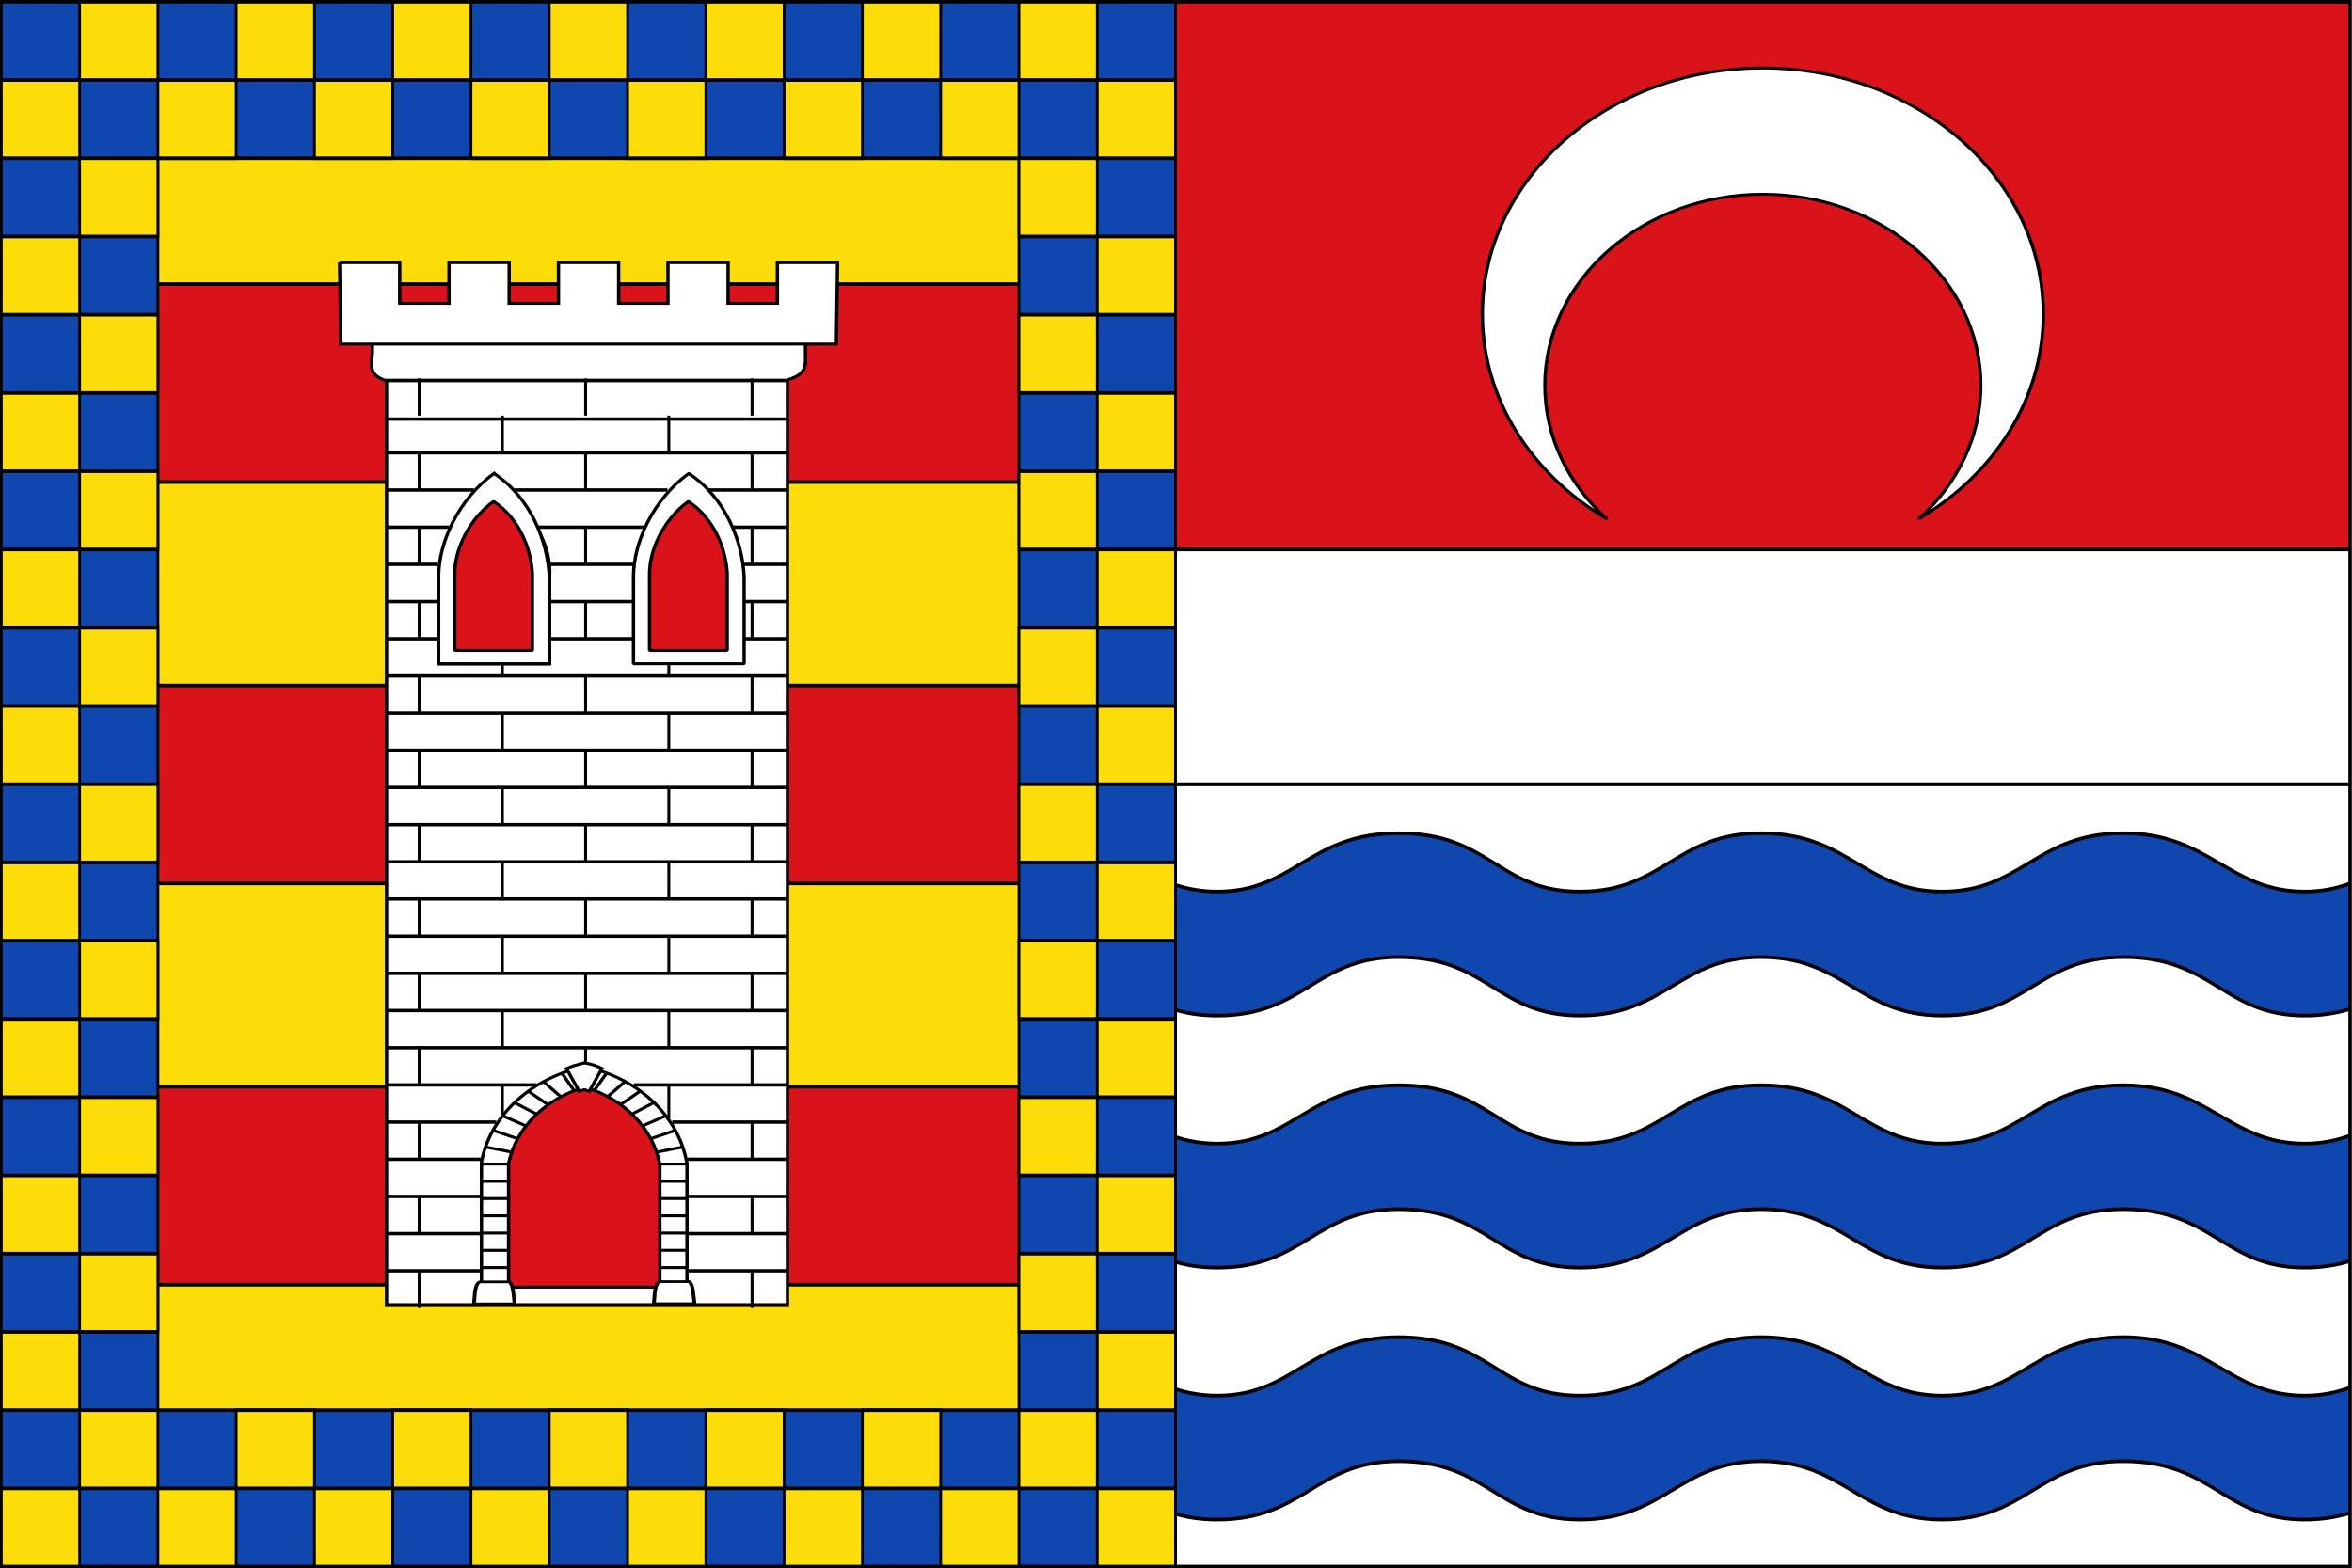 <?xml version="1.0" encoding="UTF-8" standalone="no"?>
<!-- Created with Inkscape (http://www.inkscape.org/) -->

<svg
   xmlns:dc="http://purl.org/dc/elements/1.1/"
   xmlns:cc="http://creativecommons.org/ns#"
   xmlns:rdf="http://www.w3.org/1999/02/22-rdf-syntax-ns#"
   xmlns:svg="http://www.w3.org/2000/svg"
   xmlns="http://www.w3.org/2000/svg"
   xmlns:sodipodi="http://sodipodi.sourceforge.net/DTD/sodipodi-0.dtd"
   xmlns:inkscape="http://www.inkscape.org/namespaces/inkscape"
   width="749.859"
   height="500.125"
   id="svg6065"
   version="1.1"
   inkscape:version="0.48.1 "
   sodipodi:docname="Bandera de La Torre de Esteban Hambrán.svg">
  <rect width="100%" height="100%" fill="#333333" stroke="none"/>
  <defs
     id="defs6067">
    <pattern
       patternUnits="userSpaceOnUse"
       width="63.433"
       height="32.822"
       patternTransform="translate(706.076,-110.317)"
       id="pattern9749">
      <path
         sodipodi:nodetypes="cccccccccccc"
         d="M 1,16.188 L 1,1 M 46.974,16.188 L 46.974,31.822 L 15.959,31.822 L 15.959,16.188 M 31.467,1 L 31.467,16.188 M 1,31.822 L 62.433,31.822 M 1,16.188 L 62.433,16.188"
         style="fill:none;fill-opacity:1;fill-rule:evenodd;stroke:#000000;stroke-width:2;stroke-linecap:square;stroke-linejoin:miter;stroke-miterlimit:4;stroke-dasharray:none;stroke-opacity:1;display:inline"
         id="path9746" />
    </pattern>
  </defs>
  <sodipodi:namedview
     id="base"
     pagecolor="#ffffff"
     bordercolor="#666666"
     borderopacity="1.0"
     inkscape:pageopacity="0.0"
     inkscape:pageshadow="2"
     inkscape:zoom="0.35355339"
     inkscape:cx="283.56829"
     inkscape:cy="204.01844"
     inkscape:document-units="px"
     inkscape:current-layer="g19965"
     showgrid="false"
     fit-margin-top="0"
     fit-margin-left="0"
     fit-margin-right="0"
     fit-margin-bottom="0"
     inkscape:window-width="1366"
     inkscape:window-height="706"
     inkscape:window-x="-8"
     inkscape:window-y="-8"
     inkscape:window-maximized="1"
     showguides="true"
     inkscape:guide-bbox="true" />
  <g
     inkscape:label="Capa 1"
     inkscape:groupmode="layer"
     id="layer1"
     transform="translate(0.352,-552.875)">
    <g
       id="g7893">
      <g
         id="g10533">
        <g
           id="g12126">
          <g
             id="g14359">
            <g
               id="g15135"
               transform="scale(0.833,1)">
              <g
                 id="g17364"
                 transform="scale(0.9,1)">
                <g
                   id="g17032">
                  <g
                     id="g17901"
                     transform="matrix(0,0.75,-1.333,0,1117.814,1087.805)">
                    <g
                       id="g18014"
                       transform="matrix(1,0,0,-1,29.313,992.966)" />
                  </g>
                  <g
                     id="g19762">
                    <g
                       id="g19965"
                       style="stroke-width:1.155;stroke-miterlimit:4;stroke-dasharray:none">
                      <g
                         id="g20197">
                        <g
                           id="g20081">
                          <path
                             inkscape:connector-curvature="0"
                             id="rect7104"
                             d="m 0.105,553.438 998.667,0 -4e-4,499 -998.667,0 z"
                             style="fill:#da121a;fill-opacity:1;stroke:#000000;stroke-width:1.155;stroke-miterlimit:4;stroke-dasharray:none"
                             sodipodi:nodetypes="ccccc" />
                          <path
                             inkscape:connector-curvature="0"
                             id="rect7104-2"
                             d="m 499.438,802.938 499.334,0 0,249.5 -499.334,0 z"
                             style="fill:#ffffff;fill-opacity:1;stroke:#000000;stroke-width:1.155;stroke-miterlimit:4;stroke-dasharray:none" />
                          <path
                             inkscape:connector-curvature="0"
                             id="rect7104-8"
                             d="m 0.104,553.438 499.333,0 -2e-4,499 -499.333,0 z"
                             style="fill:#fcdd09;fill-opacity:1;stroke:#000000;stroke-width:1.155;stroke-miterlimit:4;stroke-dasharray:none"
                             sodipodi:nodetypes="ccccc" />
                          <path
                             sodipodi:nodetypes="ccccccccccccccc"
                             inkscape:connector-curvature="0"
                             id="rect7104-8-4"
                             d="m 0.104,643.482 0,63.125 499.354,0 0,-63.125 z m 0,127.968 0,63.125 499.313,0 0.042,-63.125 z m 0,127.968 0,63.125 499.313,0 0,-63.125 z"
                             style="fill:#da121a;fill-opacity:1;stroke:#000000;stroke-width:1.155;stroke-miterlimit:4;stroke-dasharray:none" />
                          <path
                             sodipodi:nodetypes="cccccccccccccccc"
                             style="fill:#0f47af;fill-opacity:1;stroke:#000000;stroke-width:1.155;stroke-miterlimit:4;stroke-dasharray:none"
                             d="m 0.104,553.438 5.716e-5,49.9 0,399.2 0,49.9 499.334,0 0,-49.9 0,-399.2 0,-49.9 -66.578,0 -366.178,0 z m 66.578,49.9 366.178,0 0,399.2 -366.178,0 z"
                             id="rect18158-8-2"
                             inkscape:connector-curvature="0" />
                          <path
                             style="fill:#fcdd09;fill-opacity:1;stroke:#000000;stroke-width:1.155;stroke-miterlimit:4;stroke-dasharray:none"
                             d="m 33.393,553.438 0,24.95 33.289,0 0,-24.95 -33.289,0 z m 33.289,24.95 0,24.95 33.289,0 0,-24.95 -33.289,0 z m 33.289,0 33.289,0 0,-24.95 -33.289,0 0,24.95 z m 33.289,0 0,24.95 33.289,0 0,-24.95 -33.289,0 z m 33.289,0 33.289,0 0,-24.95 -33.289,0 0,24.95 z m 33.289,0 0,24.95 33.289,0 0,-24.95 -33.289,0 z m 33.289,0 33.289,0 0,-24.95 -33.289,0 0,24.95 z m 33.289,0 0,24.95 33.289,0 0,-24.95 -33.289,0 z m 33.289,0 33.289,0 0,-24.95 -33.289,0 0,24.95 z m 33.289,0 0,24.95 33.289,0 0,-24.95 -33.289,0 z m 33.289,0 33.289,0 0,-24.95 -33.289,0 0,24.95 z m 33.289,0 0,24.95 33.289,0 0,-24.95 -33.289,0 z m 33.289,0 33.289,0 0,-24.95 -33.289,0 0,24.95 z m 33.289,0 0,24.95 33.289,0 0,-24.95 -33.289,0 z m 0,24.95 -33.289,0 0,24.95 33.289,0 0,-24.95 z m 0,24.95 0,24.95 33.289,0 0,-24.95 -33.289,0 z m 0,24.95 -33.289,0 0,24.95 33.289,0 0,-24.95 z m 0,24.95 0,24.95 33.289,0 0,-24.95 -33.289,0 z m 0,24.95 -33.289,0 0,24.95 33.289,0 0,-24.95 z m 0,24.95 0,24.95 33.289,0 0,-24.95 -33.289,0 z m 0,24.95 -33.289,0 0,24.95 33.289,0 0,-24.95 z m 0,24.95 0,24.95 33.289,0 0,-24.95 -33.289,0 z m 0,24.95 -33.289,0 0,24.95 33.289,0 0,-24.95 z m 0,24.95 0,24.95 33.289,0 0,-24.95 -33.289,0 z m 0,24.95 -33.289,0 0,24.95 33.289,0 0,-24.95 z m 0,24.95 0,24.95 33.289,0 0,-24.95 -33.289,0 z m 0,24.95 -33.289,0 0,24.95 33.289,0 0,-24.95 z m 0,24.95 0,24.95 33.289,0 0,-24.95 -33.289,0 z m 0,24.95 -33.289,0 0,24.95 33.289,0 0,-24.95 z m 0,24.95 0,24.95 33.289,0 0,-24.95 -33.289,0 z m 0,24.95 -33.289,0 0,24.95 33.289,0 0,-24.95 z m 0,24.95 0,24.95 33.289,0 0,-24.95 -33.289,0 z m -33.289,0 -33.289,0 0,24.95 33.289,0 0,-24.95 z m -33.289,0 0,-24.95 -33.289,0 0,24.95 33.289,0 z m -33.289,0 -33.289,0 0,24.95 33.289,0 0,-24.95 z m -33.289,0 0,-24.95 -33.289,0 0,24.95 33.289,0 z m -33.289,0 -33.289,0 0,24.95 33.289,0 0,-24.95 z m -33.289,0 0,-24.95 -33.289,0 0,24.95 33.289,0 z m -33.289,0 -33.289,0 0,24.95 33.289,0 0,-24.95 z m -33.289,0 0,-24.95 -33.289,0 0,24.95 33.289,0 z m -33.289,0 -33.289,0 0,24.95 33.289,0 0,-24.95 z m -33.289,0 0,-24.95 -33.289,0 0,24.95 33.289,0 z m -33.289,0 -33.289,0 0,24.95 33.289,0 0,-24.95 z m -33.289,0 0,-24.95 -33.289,0 0,24.95 33.289,0 z m -33.289,0 -33.289,0 0,24.95 33.289,0 0,-24.95 z m 0,-24.95 0,-24.95 -33.289,0 0,24.95 33.289,0 z m 0,-24.95 33.289,0 0,-24.95 -33.289,0 0,24.95 z m 0,-24.95 0,-24.95 -33.289,0 0,24.95 33.289,0 z m 0,-24.95 33.289,0 0,-24.95 -33.289,0 0,24.95 z m 0,-24.95 0,-24.95 -33.289,0 0,24.95 33.289,0 z m 0,-24.95 33.289,0 0,-24.95 -33.289,0 0,24.95 z m 0,-24.95 0,-24.95 -33.289,0 0,24.95 33.289,0 z m 0,-24.95 33.289,0 0,-24.95 -33.289,0 0,24.95 z m 0,-24.95 0,-24.95 -33.289,0 0,24.95 33.289,0 z m 0,-24.95 33.289,0 0,-24.95 -33.289,0 0,24.95 z m 0,-24.95 0,-24.95 -33.289,0 0,24.95 33.289,0 z m 0,-24.95 33.289,0 0,-24.95 -33.289,0 0,24.95 z m 0,-24.95 0,-24.95 -33.289,0 0,24.95 33.289,0 z m 0,-24.95 33.289,0 0,-24.95 -33.289,0 0,24.95 z m 0,-24.95 0,-24.95 -33.289,0 0,24.95 33.289,0 z m 0,-24.95 33.289,0 0,-24.95 -33.289,0 0,24.95 z m 0,-24.95 0,-24.95 -33.289,0 0,24.95 33.289,0 z"
                             id="rect17730"
                             inkscape:connector-curvature="0" />
                          <g
                             id="g19462"
                             transform="matrix(1.016,0,0,0.996,3.462,-0.607)"
                             style="stroke:#000000;stroke-width:1.148;stroke-miterlimit:4;stroke-dasharray:none">
                            <g
                               style="stroke:#000000;stroke-width:1.028;stroke-miterlimit:4;stroke-dasharray:none;display:inline"
                               transform="matrix(1.354,0,0,0.921,-1048.259,303.259)"
                               id="g23917">
                              <g
                                 id="g11676"
                                 inkscape:label="Fond écu"
                                 style="fill:#ffffff;stroke:#000000;stroke-width:1.028;stroke-miterlimit:4;stroke-dasharray:none;display:inline"
                                 transform="translate(205.263,81.38)" />
                              <g
                                 style="fill:#ffffff;stroke:#000000;stroke-width:0.695;stroke-miterlimit:4;stroke-opacity:1;stroke-dasharray:none"
                                 id="g3566"
                                 transform="matrix(1.48,0,0,1.48,1459.667,137.438)" />
                              <g
                                 style="fill:#ffffff;stroke:#000000;stroke-width:0.695;stroke-miterlimit:4;stroke-opacity:1;stroke-dasharray:none"
                                 id="g3578"
                                 transform="matrix(1.48,0,0,1.48,1459.667,170.317)" />
                              <path
                                 inkscape:connector-curvature="0"
                                 style="fill:#ffffff;fill-opacity:1;stroke:#000000;stroke-width:1.028;stroke-miterlimit:4;stroke-opacity:1;stroke-dasharray:none"
                                 d="m 1014.76,727.634 0,-321.166 -123.926,0 -1.6e-4,321.166 z"
                                 id="path9662"
                                 sodipodi:nodetypes="ccccc" />
                              <path
                                 inkscape:connector-curvature="0"
                                 style="fill:#ffffff;fill-opacity:1;stroke:#000000;stroke-width:1.028;stroke-miterlimit:4;stroke-opacity:1;stroke-dasharray:none"
                                 d="m 886.315,393.383 134.022,0 c -0.207,7.389 1.49,10.409 -5.879,12.899 l -124.102,0 c -6.573,-2.402 -3.168,-7.018 -4.042,-12.899 z"
                                 id="path9664"
                                 sodipodi:nodetypes="ccccc" />
                              <path
                                 inkscape:connector-curvature="0"
                                 style="fill:#ffffff;fill-opacity:1;stroke:#000000;stroke-width:1.028;stroke-miterlimit:4;stroke-opacity:1;stroke-dasharray:none"
                                 d="m 876.309,365.398 0.37,28.315 153.212,0 0.362,-28.315 -18.598,0 0,14.161 -15.239,0 0,-14.161 -18.598,0 0,14.161 -15.239,0 0,-14.161 -18.598,0 0,14.161 -15.239,0 0,-14.161 -18.598,0 0,14.161 -15.239,0 0,-14.161 -18.598,0 z"
                                 id="path9666"
                                 sodipodi:nodetypes="ccccccccccccccccccccc" />
                              <path
                                 inkscape:connector-curvature="0"
                                 sodipodi:nodetypes="cccccc"
                                 style="fill:#ed1c24;fill-opacity:1;stroke:#000000;stroke-width:1.028;stroke-miterlimit:4;stroke-opacity:1;stroke-dasharray:none"
                                 d="m 907.027,474.927 0,29.99 34.217,0 0,-29.99 c 0.82,-15.722 -9.329,-24.611 -17.108,-36.173 -7.891,11.422 -16.543,20.732 -17.108,36.173 z"
                                 id="path9690" />
                              <g
                                 id="g11707"
                                 inkscape:label="Reflet final"
                                 style="fill:#ffffff;stroke:#000000;stroke-width:1.028;stroke-miterlimit:4;stroke-dasharray:none"
                                 transform="translate(205.263,81.38)" />
                              <g
                                 id="g11709"
                                 inkscape:label="Contour final"
                                 style="fill:#ffffff;stroke:#000000;stroke-width:1.028;stroke-miterlimit:4;stroke-dasharray:none"
                                 transform="translate(205.263,81.38)" />
                              <path
                                 style="fill:#da121a;fill-opacity:1;stroke:#000000;stroke-width:1.028;stroke-miterlimit:4;stroke-opacity:1;stroke-dasharray:none"
                                 d="m 979.098,721.73 -7.129,-0.209 -39.278,0 -7.129,0.209 0,-41.381 c 0,-17.831 11.373,-32.306 26.217,-32.306 14.844,0 27.318,14.475 27.318,32.306 l 0,41.381 z"
                                 id="path5271"
                                 sodipodi:nodetypes="cccccccc"
                                 inkscape:connector-curvature="0" />
                              <path
                                 inkscape:connector-curvature="0"
                                 sodipodi:nodetypes="cccccccccccccccccccc"
                                 id="path9670"
                                 d="m 979.512,727.161 4.194,0 0,-3.543 0,-44.857 0,-0.209 -0.044,-0.209 c -2.471,-15.65 -13.998,-28.661 -30.252,-33.115 l -1.354,-0.366 -1.376,0.366 c -16.137,4.422 -27.916,17.264 -30.492,32.818 l -0.022,0.227 0,0.227 0,45.118 0,3.543 4.194,0 m 4.194,0 0,-48.4 c 2.193,-12.807 11.655,-22.918 23.502,-26.712 11.907,3.827 21.176,14.056 23.262,27.043 l 0,48.068"
                                 style="fill:#ffffff;fill-opacity:1;stroke:#000000;stroke-width:1.028;stroke-miterlimit:4;stroke-opacity:1;stroke-dasharray:none" />
                              <path
                                 inkscape:connector-curvature="0"
                                 d="m 920.194,720.74 8.63,0 m -8.63,-5.998 8.63,0 m -8.63,-5.998 8.63,0 m -8.63,-5.998 8.63,0 m -8.63,-5.998 8.63,0 m -8.63,-5.998 8.63,0 m -8.63,-5.998 8.63,0 m -8.63,-5.998 8.63,0 m -7.551,-5.953 7.845,1.723 m -5.492,-7.52 7.845,2.977 m -4.707,-7.99 7.061,3.447 m -3.334,-7.99 6.668,3.917 m -2.354,-7.833 5.884,4.543 m -1.373,-7.99 5.295,5.17 m 0.392,-8.146 3.726,5.953 m 34.948,67.677 -8.63,0 m 8.63,-5.998 -8.63,0 m 8.63,-5.998 -8.63,0 m 8.63,-5.998 -8.63,0 m 8.63,-5.998 -8.63,0 m 8.63,-5.998 -8.63,0 m 8.63,-5.998 -8.63,0 m 8.63,-5.998 -8.63,0 m 7.551,-5.953 -7.845,1.723 m 5.492,-7.52 -7.845,2.977 m 4.707,-7.99 -7.061,3.447 m 3.334,-7.99 -6.668,3.917 m 2.353,-7.833 -5.884,4.543 m 1.373,-7.99 -5.295,5.17 m -0.392,-8.146 -3.726,5.953"
                                 style="fill:#e3e4e5;fill-opacity:1;fill-rule:evenodd;stroke:#000000;stroke-width:1.028;stroke-linecap:butt;stroke-linejoin:miter;stroke-miterlimit:4;stroke-opacity:1;stroke-dasharray:none"
                                 id="path9672" />
                              <g
                                 id="g9674"
                                 style="fill:#e3e4e5;fill-opacity:1;stroke:#000000;stroke-width:1.646;stroke-miterlimit:4;stroke-opacity:1;stroke-dasharray:none"
                                 transform="matrix(0.699,0,0,0.558,906.8,819.228)">
                                <path
                                   inkscape:connector-curvature="0"
                                   sodipodi:nodetypes="ccccc"
                                   id="path9676"
                                   d="m 15.822,-164.619 17.958,0 c -0.45,-4.737 -0.478,-11.664 -2.245,-13.749 l -13.188,0 c -2.467,1.739 -2.104,9.306 -2.525,13.749 z"
                                   style="fill:#ffffff;fill-opacity:1;fill-rule:evenodd;stroke:#000000;stroke-width:1.646;stroke-linecap:butt;stroke-linejoin:miter;stroke-miterlimit:4;stroke-opacity:1;stroke-dasharray:none" />
                                <path
                                   inkscape:connector-curvature="0"
                                   style="fill:#ffffff;fill-opacity:1;fill-rule:evenodd;stroke:#000000;stroke-width:1.646;stroke-linecap:butt;stroke-linejoin:miter;stroke-miterlimit:4;stroke-opacity:1;stroke-dasharray:none"
                                   d="m 95.372,-164.76 17.958,0 c -0.45,-4.737 -0.478,-11.664 -2.245,-13.749 l -13.188,0 c -2.467,1.739 -2.104,9.306 -2.525,13.749 z"
                                   id="path9678"
                                   sodipodi:nodetypes="ccccc" />
                              </g>
                              <path
                                 inkscape:connector-curvature="0"
                                 sodipodi:nodetypes="ccccccc"
                                 id="path9680"
                                 d="m 950.367,653.454 1.569,-0.548 1.569,0.548 3.923,-7.911 c -1.419,-0.817 -3.036,-1.555 -5.492,-1.958 -1.831,0.532 -3.661,1.023 -5.492,1.958 l 3.922,7.911 z"
                                 style="fill:#ffffff;fill-opacity:1;fill-rule:evenodd;stroke:#000000;stroke-width:1.028;stroke-linecap:butt;stroke-linejoin:miter;stroke-miterlimit:4;stroke-opacity:1;stroke-dasharray:none" />
                              <path
                                 inkscape:connector-curvature="0"
                                 sodipodi:nodetypes="cccccc"
                                 style="fill:#ed1c24;fill-opacity:1;stroke:#000000;stroke-width:1.028;stroke-miterlimit:4;stroke-opacity:1;stroke-dasharray:none;display:inline"
                                 d="m 911.996,473.858 0,26.426 24.013,0 0,-26.426 c 0.576,-11.033 -6.547,-17.272 -12.006,-25.386 -5.538,8.016 -11.61,14.549 -12.006,25.386 z"
                                 id="path9690-6" />
                              <g
                                 id="g5822"
                                 transform="matrix(0.949,0,0,0.952,623.862,215.384)"
                                 style="stroke:#000000;stroke-width:1.082;stroke-miterlimit:4;stroke-dasharray:none">
                                <g
                                   id="g5818"
                                   style="stroke:#000000;stroke-width:1.082;stroke-miterlimit:4;stroke-dasharray:none">
                                <path
                                   inkscape:connector-curvature="0"
                                   sodipodi:nodetypes="cccccc"
                                   id="path9692"
                                   d="m 298.291,272.163 0,31.873 36.044,0 0,-31.873 c -0.557,-12.535 -5.88,-28.645 -18.022,-37.604 -11.533,9.336 -18.023,25.168 -18.022,37.604 z"
                                   style="fill:#ffffff;fill-opacity:1;stroke:#000000;stroke-width:1.082;stroke-linejoin:bevel;stroke-miterlimit:4;stroke-opacity:1;stroke-dasharray:none" />
                                <path
                                   inkscape:connector-curvature="0"
                                   sodipodi:nodetypes="cccccc"
                                   id="path9692-5"
                                   d="m 303.525,271.154 0,28.017 25.296,0 0,-28.017 c -0.391,-8.797 -4.126,-20.103 -12.648,-26.391 -8.094,6.552 -12.648,17.663 -12.648,26.391 z"
                                   style="fill:#da121a;fill-opacity:1;stroke:#000000;stroke-width:1.082;stroke-linejoin:bevel;stroke-miterlimit:4;stroke-opacity:1;stroke-dasharray:none;display:inline" />
                                </g>
                                <g
                                   transform="translate(0,8.401)"
                                   id="g5814"
                                   style="stroke:#000000;stroke-width:1.082;stroke-miterlimit:4;stroke-dasharray:none">
                                <path
                                   inkscape:connector-curvature="0"
                                   sodipodi:nodetypes="cccccc"
                                   id="path9692-2"
                                   d="m 361.749,263.762 0,31.873 36.044,0 0,-31.873 c -0.557,-12.535 -5.88,-28.645 -18.022,-37.604 -11.533,9.336 -18.023,25.168 -18.022,37.604 z"
                                   style="fill:#ffffff;fill-opacity:1;stroke:#000000;stroke-width:1.082;stroke-linejoin:bevel;stroke-miterlimit:4;stroke-opacity:1;stroke-dasharray:none;display:inline" />
                                <path
                                   inkscape:connector-curvature="0"
                                   sodipodi:nodetypes="cccccc"
                                   id="path9692-5-9"
                                   d="m 366.984,262.753 0,28.017 25.296,0 0,-28.017 c -0.391,-8.797 -4.126,-20.103 -12.648,-26.391 -8.094,6.552 -12.648,17.663 -12.648,26.391 z"
                                   style="fill:#da121a;fill-opacity:1;stroke:#000000;stroke-width:1.082;stroke-linejoin:bevel;stroke-miterlimit:4;stroke-opacity:1;stroke-dasharray:none;display:inline" />
                                </g>
                              </g>
                            </g>
                            <g
                               style="stroke:#000000;stroke-width:0.417;stroke-miterlimit:4;stroke-dasharray:none;display:inline"
                               transform="matrix(2.915,0,0,2.596,-98.027,-155.348)"
                               id="g7974">
                              <path
                                 sodipodi:nodetypes="cc"
                                 transform="matrix(0.478,0,0,0.459,8.85,-113.928)"
                                 inkscape:connector-curvature="0"
                                 id="path5710"
                                 d="m 164.965,957.562 120.692,2e-5"
                                 style="fill:none;stroke:#000000;stroke-width:0.892;stroke-linecap:butt;stroke-linejoin:miter;stroke-miterlimit:4;stroke-opacity:1;stroke-dasharray:none" />
                              <g
                                 style="stroke:#000000;stroke-width:0.417;stroke-miterlimit:4;stroke-dasharray:none"
                                 id="g7062">
                                <path
                                   style="fill:none;stroke:#000000;stroke-width:0.417;stroke-linecap:butt;stroke-linejoin:miter;stroke-miterlimit:4;stroke-opacity:1;stroke-dasharray:none;display:inline"
                                   d="m 87.695,329.75 57.565,10e-6"
                                   id="path5710-2"
                                   inkscape:connector-curvature="0"
                                   sodipodi:nodetypes="cc" />
                                <path
                                   style="fill:none;stroke:#000000;stroke-width:0.417;stroke-linecap:butt;stroke-linejoin:miter;stroke-miterlimit:4;stroke-opacity:1;stroke-dasharray:none;display:inline"
                                   d="m 87.695,334.335 12.66,0 m 5.832,0 21.956,0 m 5.718,0 11.399,10e-6"
                                   id="path5710-2-4"
                                   inkscape:connector-curvature="0"
                                   sodipodi:nodetypes="cccccc" />
                                <path
                                   style="fill:none;stroke:#000000;stroke-width:0.417;stroke-linecap:butt;stroke-linejoin:miter;stroke-miterlimit:4;stroke-opacity:1;stroke-dasharray:none;display:inline"
                                   d="m 87.934,338.921 8.933,0 m 12.693,0 15.438,0 m 12.636,0 7.864,1e-5"
                                   id="path5710-6"
                                   inkscape:connector-curvature="0"
                                   sodipodi:nodetypes="cccccc" />
                                <path
                                   style="fill:none;stroke:#000000;stroke-width:0.417;stroke-linecap:butt;stroke-linejoin:miter;stroke-miterlimit:4;stroke-opacity:1;stroke-dasharray:none;display:inline"
                                   d="m 87.934,343.506 7.218,0 m 16.067,1e-5 12.293,0 m 15.438,0 6.549,0"
                                   id="path5710-2-7"
                                   inkscape:connector-curvature="0"
                                   sodipodi:nodetypes="cccccc" />
                                <path
                                   style="fill:none;stroke:#000000;stroke-width:0.417;stroke-linecap:butt;stroke-linejoin:miter;stroke-miterlimit:4;stroke-opacity:1;stroke-dasharray:none;display:inline"
                                   d="m 87.934,348.092 7.218,0 m 16.124,10e-6 12.064,0 m 15.895,0 6.264,0"
                                   id="path5710-2-4-1"
                                   inkscape:connector-curvature="0"
                                   sodipodi:nodetypes="cccccc" />
                                <path
                                   style="fill:none;stroke:#000000;stroke-width:0.417;stroke-linecap:butt;stroke-linejoin:miter;stroke-miterlimit:4;stroke-opacity:1;stroke-dasharray:none;display:inline"
                                   d="m 87.695,352.677 7.686,0 m 15.724,10e-6 12.122,0 m 15.895,0 6.139,0"
                                   id="path5710-1"
                                   inkscape:connector-curvature="0"
                                   sodipodi:nodetypes="cccccc" />
                                <path
                                   style="fill:none;stroke:#000000;stroke-width:0.417;stroke-linecap:butt;stroke-linejoin:miter;stroke-miterlimit:4;stroke-opacity:1;stroke-dasharray:none;display:inline"
                                   d="m 87.695,357.263 57.565,1e-5"
                                   id="path5710-2-9"
                                   inkscape:connector-curvature="0"
                                   sodipodi:nodetypes="cc" />
                                <path
                                   style="fill:none;stroke:#000000;stroke-width:0.417;stroke-linecap:butt;stroke-linejoin:miter;stroke-miterlimit:4;stroke-opacity:1;stroke-dasharray:none;display:inline"
                                   d="m 87.695,361.848 57.565,1e-5"
                                   id="path5710-2-4-2"
                                   inkscape:connector-curvature="0"
                                   sodipodi:nodetypes="cc" />
                                <path
                                   style="fill:none;stroke:#000000;stroke-width:0.417;stroke-linecap:butt;stroke-linejoin:miter;stroke-miterlimit:4;stroke-opacity:1;stroke-dasharray:none;display:inline"
                                   d="m 87.934,366.434 57.565,10e-6"
                                   id="path5710-6-2"
                                   inkscape:connector-curvature="0"
                                   sodipodi:nodetypes="cc" />
                                <path
                                   style="fill:none;stroke:#000000;stroke-width:0.417;stroke-linecap:butt;stroke-linejoin:miter;stroke-miterlimit:4;stroke-opacity:1;stroke-dasharray:none;display:inline"
                                   d="m 87.934,371.019 57.565,10e-6"
                                   id="path5710-2-7-4"
                                   inkscape:connector-curvature="0"
                                   sodipodi:nodetypes="cc" />
                                <path
                                   style="fill:none;stroke:#000000;stroke-width:0.417;stroke-linecap:butt;stroke-linejoin:miter;stroke-miterlimit:4;stroke-opacity:1;stroke-dasharray:none;display:inline"
                                   d="m 87.934,375.605 57.565,10e-6"
                                   id="path5710-2-4-1-0"
                                   inkscape:connector-curvature="0"
                                   sodipodi:nodetypes="cc" />
                                <path
                                   style="fill:none;stroke:#000000;stroke-width:0.417;stroke-linecap:butt;stroke-linejoin:miter;stroke-miterlimit:4;stroke-opacity:1;stroke-dasharray:none;display:inline"
                                   d="m 87.695,380.191 57.565,10e-6"
                                   id="path5710-23"
                                   inkscape:connector-curvature="0"
                                   sodipodi:nodetypes="cc" />
                                <path
                                   style="fill:none;stroke:#000000;stroke-width:0.417;stroke-linecap:butt;stroke-linejoin:miter;stroke-miterlimit:4;stroke-opacity:1;stroke-dasharray:none;display:inline"
                                   d="m 87.695,384.776 57.565,10e-6"
                                   id="path5710-2-0"
                                   inkscape:connector-curvature="0"
                                   sodipodi:nodetypes="cc" />
                                <path
                                   style="fill:none;stroke:#000000;stroke-width:0.417;stroke-linecap:butt;stroke-linejoin:miter;stroke-miterlimit:4;stroke-opacity:1;stroke-dasharray:none;display:inline"
                                   d="m 87.695,389.362 57.565,10e-6"
                                   id="path5710-2-4-12"
                                   inkscape:connector-curvature="0"
                                   sodipodi:nodetypes="cc" />
                                <path
                                   style="fill:none;stroke:#000000;stroke-width:0.417;stroke-linecap:butt;stroke-linejoin:miter;stroke-miterlimit:4;stroke-opacity:1;stroke-dasharray:none;display:inline"
                                   d="m 87.934,393.947 57.565,10e-6"
                                   id="path5710-6-1"
                                   inkscape:connector-curvature="0"
                                   sodipodi:nodetypes="cc" />
                                <path
                                   style="fill:none;stroke:#000000;stroke-width:0.417;stroke-linecap:butt;stroke-linejoin:miter;stroke-miterlimit:4;stroke-opacity:1;stroke-dasharray:none;display:inline"
                                   d="m 87.934,398.533 57.565,10e-6"
                                   id="path5710-2-7-9"
                                   inkscape:connector-curvature="0"
                                   sodipodi:nodetypes="cc" />
                                <path
                                   style="fill:none;stroke:#000000;stroke-width:0.417;stroke-linecap:butt;stroke-linejoin:miter;stroke-miterlimit:4;stroke-opacity:1;stroke-dasharray:none;display:inline"
                                   d="m 87.934,403.118 57.565,10e-6"
                                   id="path5710-2-4-1-6"
                                   inkscape:connector-curvature="0"
                                   sodipodi:nodetypes="cc" />
                                <path
                                   style="fill:none;stroke:#000000;stroke-width:0.417;stroke-linecap:butt;stroke-linejoin:miter;stroke-miterlimit:4;stroke-opacity:1;stroke-dasharray:none;display:inline"
                                   d="m 87.695,407.704 21.637,0 m 13.951,10e-6 21.977,0"
                                   id="path5710-1-8"
                                   inkscape:connector-curvature="0"
                                   sodipodi:nodetypes="cccc" />
                                <path
                                   style="fill:none;stroke:#000000;stroke-width:0.417;stroke-linecap:butt;stroke-linejoin:miter;stroke-miterlimit:4;stroke-opacity:1;stroke-dasharray:none;display:inline"
                                   d="m 87.695,412.289 15.862,0 m 25.272,10e-6 16.431,0"
                                   id="path5710-2-9-7"
                                   inkscape:connector-curvature="0"
                                   sodipodi:nodetypes="cccc" />
                                <path
                                   style="fill:none;stroke:#000000;stroke-width:0.417;stroke-linecap:butt;stroke-linejoin:miter;stroke-miterlimit:4;stroke-opacity:1;stroke-dasharray:none;display:inline"
                                   d="m 87.695,416.875 13.918,0 m 29.446,10e-6 14.201,0"
                                   id="path5710-2-4-2-3"
                                   inkscape:connector-curvature="0"
                                   sodipodi:nodetypes="cccc" />
                                <path
                                   style="fill:none;stroke:#000000;stroke-width:0.417;stroke-linecap:butt;stroke-linejoin:miter;stroke-miterlimit:4;stroke-opacity:1;stroke-dasharray:none;display:inline"
                                   d="m 87.934,421.46 13.565,0 m 29.503,1e-5 14.497,0"
                                   id="path5710-6-2-3"
                                   inkscape:connector-curvature="0"
                                   sodipodi:nodetypes="cccc" />
                                <path
                                   style="fill:none;stroke:#000000;stroke-width:0.417;stroke-linecap:butt;stroke-linejoin:miter;stroke-miterlimit:4;stroke-opacity:1;stroke-dasharray:none;display:inline"
                                   d="m 87.934,426.046 13.45,0 m 29.561,1e-5 14.554,0"
                                   id="path5710-2-7-4-9"
                                   inkscape:connector-curvature="0"
                                   sodipodi:nodetypes="cccc" />
                                <path
                                   style="fill:none;stroke:#000000;stroke-width:0.417;stroke-linecap:butt;stroke-linejoin:miter;stroke-miterlimit:4;stroke-opacity:1;stroke-dasharray:none;display:inline"
                                   d="m 87.934,430.631 13.393,0 m 29.618,0 14.554,0"
                                   id="path5710-2-4-1-0-3"
                                   inkscape:connector-curvature="0"
                                   sodipodi:nodetypes="cccc" />
                                <path
                                   style="fill:none;stroke:#000000;stroke-width:0.417;stroke-linecap:butt;stroke-linejoin:miter;stroke-miterlimit:4;stroke-opacity:1;stroke-dasharray:none;display:inline"
                                   d="m 104.44,325.164 0,4.586"
                                   id="path5856-4-8"
                                   inkscape:connector-curvature="0"
                                   sodipodi:nodetypes="cc" />
                                <path
                                   style="fill:none;stroke:#000000;stroke-width:0.417;stroke-linecap:butt;stroke-linejoin:miter;stroke-miterlimit:4;stroke-opacity:1;stroke-dasharray:none;display:inline"
                                   d="m 104.44,355.698 0,1.565"
                                   id="path5856-51-6-3"
                                   inkscape:connector-curvature="0"
                                   sodipodi:nodetypes="cc" />
                                <path
                                   style="fill:none;stroke:#000000;stroke-width:0.417;stroke-linecap:butt;stroke-linejoin:miter;stroke-miterlimit:4;stroke-opacity:1;stroke-dasharray:none;display:inline"
                                   d="m 104.44,361.848 0,4.586"
                                   id="path5856-5-7-3-8"
                                   inkscape:connector-curvature="0"
                                   sodipodi:nodetypes="cc" />
                                <path
                                   style="fill:none;stroke:#000000;stroke-width:0.417;stroke-linecap:butt;stroke-linejoin:miter;stroke-miterlimit:4;stroke-opacity:1;stroke-dasharray:none;display:inline"
                                   d="m 104.44,371.019 0,4.586"
                                   id="path5856-5-3-9-4-3"
                                   inkscape:connector-curvature="0"
                                   sodipodi:nodetypes="cc" />
                                <path
                                   style="fill:none;stroke:#000000;stroke-width:0.417;stroke-linecap:butt;stroke-linejoin:miter;stroke-miterlimit:4;stroke-opacity:1;stroke-dasharray:none;display:inline"
                                   d="m 128.337,325.164 0,4.586"
                                   id="path5856-50"
                                   inkscape:connector-curvature="0"
                                   sodipodi:nodetypes="cc" />
                                <path
                                   style="fill:none;stroke:#000000;stroke-width:0.417;stroke-linecap:butt;stroke-linejoin:miter;stroke-miterlimit:4;stroke-opacity:1;stroke-dasharray:none;display:inline"
                                   d="m 128.337,355.65 0,1.613"
                                   id="path5856-51-8"
                                   inkscape:connector-curvature="0"
                                   sodipodi:nodetypes="cc" />
                                <path
                                   style="fill:none;stroke:#000000;stroke-width:0.417;stroke-linecap:butt;stroke-linejoin:miter;stroke-miterlimit:4;stroke-opacity:1;stroke-dasharray:none;display:inline"
                                   d="m 128.337,361.848 0,4.586"
                                   id="path5856-5-7-5"
                                   inkscape:connector-curvature="0"
                                   sodipodi:nodetypes="cc" />
                                <path
                                   style="fill:none;stroke:#000000;stroke-width:0.417;stroke-linecap:butt;stroke-linejoin:miter;stroke-miterlimit:4;stroke-opacity:1;stroke-dasharray:none;display:inline"
                                   d="m 128.337,371.019 0,4.586"
                                   id="path5856-5-3-9-6"
                                   inkscape:connector-curvature="0"
                                   sodipodi:nodetypes="cc" />
                                <path
                                   style="fill:none;stroke:#000000;stroke-width:0.417;stroke-linecap:butt;stroke-linejoin:miter;stroke-miterlimit:4;stroke-opacity:1;stroke-dasharray:none;display:inline"
                                   d="m 92.491,329.75 0,4.586"
                                   id="path5856-4-8-6"
                                   inkscape:connector-curvature="0"
                                   sodipodi:nodetypes="cc" />
                                <path
                                   style="fill:none;stroke:#000000;stroke-width:0.417;stroke-linecap:butt;stroke-linejoin:miter;stroke-miterlimit:4;stroke-opacity:1;stroke-dasharray:none;display:inline"
                                   d="m 92.491,338.921 0,4.586"
                                   id="path5856-5-2-0-9"
                                   inkscape:connector-curvature="0"
                                   sodipodi:nodetypes="cc" />
                                <path
                                   style="fill:none;stroke:#000000;stroke-width:0.417;stroke-linecap:butt;stroke-linejoin:miter;stroke-miterlimit:4;stroke-opacity:1;stroke-dasharray:none;display:inline"
                                   d="m 92.491,348.092 0,4.586"
                                   id="path5856-5-3-0-3-0"
                                   inkscape:connector-curvature="0"
                                   sodipodi:nodetypes="cc" />
                                <path
                                   style="fill:none;stroke:#000000;stroke-width:0.417;stroke-linecap:butt;stroke-linejoin:miter;stroke-miterlimit:4;stroke-opacity:1;stroke-dasharray:none;display:inline"
                                   d="m 92.491,357.263 0,4.586"
                                   id="path5856-51-6-3-2"
                                   inkscape:connector-curvature="0"
                                   sodipodi:nodetypes="cc" />
                                <path
                                   style="fill:none;stroke:#000000;stroke-width:0.417;stroke-linecap:butt;stroke-linejoin:miter;stroke-miterlimit:4;stroke-opacity:1;stroke-dasharray:none;display:inline"
                                   d="m 92.491,366.434 0,4.586"
                                   id="path5856-5-7-3-8-3"
                                   inkscape:connector-curvature="0"
                                   sodipodi:nodetypes="cc" />
                                <path
                                   style="fill:none;stroke:#000000;stroke-width:0.417;stroke-linecap:butt;stroke-linejoin:miter;stroke-miterlimit:4;stroke-opacity:1;stroke-dasharray:none;display:inline"
                                   d="m 92.491,375.605 0,4.586"
                                   id="path5856-5-3-9-4-3-6"
                                   inkscape:connector-curvature="0"
                                   sodipodi:nodetypes="cc" />
                                <path
                                   style="fill:none;stroke:#000000;stroke-width:0.417;stroke-linecap:butt;stroke-linejoin:miter;stroke-miterlimit:4;stroke-opacity:1;stroke-dasharray:none;display:inline"
                                   d="m 116.388,329.75 0,4.586"
                                   id="path5856-50-4"
                                   inkscape:connector-curvature="0"
                                   sodipodi:nodetypes="cc" />
                                <path
                                   style="fill:none;stroke:#000000;stroke-width:0.417;stroke-linecap:butt;stroke-linejoin:miter;stroke-miterlimit:4;stroke-opacity:1;stroke-dasharray:none;display:inline"
                                   d="m 116.388,338.921 0,4.586"
                                   id="path5856-5-8-7"
                                   inkscape:connector-curvature="0"
                                   sodipodi:nodetypes="cc" />
                                <path
                                   style="fill:none;stroke:#000000;stroke-width:0.417;stroke-linecap:butt;stroke-linejoin:miter;stroke-miterlimit:4;stroke-opacity:1;stroke-dasharray:none;display:inline"
                                   d="m 116.388,348.092 0,4.586"
                                   id="path5856-5-3-5-9"
                                   inkscape:connector-curvature="0"
                                   sodipodi:nodetypes="cc" />
                                <path
                                   style="fill:none;stroke:#000000;stroke-width:0.417;stroke-linecap:butt;stroke-linejoin:miter;stroke-miterlimit:4;stroke-opacity:1;stroke-dasharray:none;display:inline"
                                   d="m 116.388,357.263 0,4.586"
                                   id="path5856-51-8-0"
                                   inkscape:connector-curvature="0"
                                   sodipodi:nodetypes="cc" />
                                <path
                                   style="fill:none;stroke:#000000;stroke-width:0.417;stroke-linecap:butt;stroke-linejoin:miter;stroke-miterlimit:4;stroke-opacity:1;stroke-dasharray:none;display:inline"
                                   d="m 116.388,366.434 0,4.586"
                                   id="path5856-5-7-5-8"
                                   inkscape:connector-curvature="0"
                                   sodipodi:nodetypes="cc" />
                                <path
                                   style="fill:none;stroke:#000000;stroke-width:0.417;stroke-linecap:butt;stroke-linejoin:miter;stroke-miterlimit:4;stroke-opacity:1;stroke-dasharray:none;display:inline"
                                   d="m 116.388,375.605 0,4.586"
                                   id="path5856-5-3-9-6-3"
                                   inkscape:connector-curvature="0"
                                   sodipodi:nodetypes="cc" />
                                <path
                                   style="fill:none;stroke:#000000;stroke-width:0.417;stroke-linecap:butt;stroke-linejoin:miter;stroke-miterlimit:4;stroke-opacity:1;stroke-dasharray:none;display:inline"
                                   d="m 140.286,329.75 0,4.586"
                                   id="path5856-4-3-6"
                                   inkscape:connector-curvature="0"
                                   sodipodi:nodetypes="cc" />
                                <path
                                   style="fill:none;stroke:#000000;stroke-width:0.417;stroke-linecap:butt;stroke-linejoin:miter;stroke-miterlimit:4;stroke-opacity:1;stroke-dasharray:none;display:inline"
                                   d="m 140.286,338.921 0,4.586"
                                   id="path5856-5-2-8-7"
                                   inkscape:connector-curvature="0"
                                   sodipodi:nodetypes="cc" />
                                <path
                                   style="fill:none;stroke:#000000;stroke-width:0.417;stroke-linecap:butt;stroke-linejoin:miter;stroke-miterlimit:4;stroke-opacity:1;stroke-dasharray:none;display:inline"
                                   d="m 140.286,348.092 0,4.586"
                                   id="path5856-5-3-0-4-4"
                                   inkscape:connector-curvature="0"
                                   sodipodi:nodetypes="cc" />
                                <path
                                   style="fill:none;stroke:#000000;stroke-width:0.417;stroke-linecap:butt;stroke-linejoin:miter;stroke-miterlimit:4;stroke-opacity:1;stroke-dasharray:none;display:inline"
                                   d="m 140.286,357.263 0,4.586"
                                   id="path5856-51-6-4-4"
                                   inkscape:connector-curvature="0"
                                   sodipodi:nodetypes="cc" />
                                <path
                                   style="fill:none;stroke:#000000;stroke-width:0.417;stroke-linecap:butt;stroke-linejoin:miter;stroke-miterlimit:4;stroke-opacity:1;stroke-dasharray:none;display:inline"
                                   d="m 140.286,366.434 0,4.586"
                                   id="path5856-5-7-3-87-1"
                                   inkscape:connector-curvature="0"
                                   sodipodi:nodetypes="cc" />
                                <path
                                   style="fill:none;stroke:#000000;stroke-width:0.417;stroke-linecap:butt;stroke-linejoin:miter;stroke-miterlimit:4;stroke-opacity:1;stroke-dasharray:none;display:inline"
                                   d="m 140.286,375.605 0,4.586"
                                   id="path5856-5-3-9-4-2-2"
                                   inkscape:connector-curvature="0"
                                   sodipodi:nodetypes="cc" />
                                <path
                                   style="fill:none;stroke:#000000;stroke-width:0.417;stroke-linecap:butt;stroke-linejoin:miter;stroke-miterlimit:4;stroke-opacity:1;stroke-dasharray:none;display:inline"
                                   d="m 104.44,380.191 0,4.586"
                                   id="path5856-4-8-2"
                                   inkscape:connector-curvature="0"
                                   sodipodi:nodetypes="cc" />
                                <path
                                   style="fill:none;stroke:#000000;stroke-width:0.417;stroke-linecap:butt;stroke-linejoin:miter;stroke-miterlimit:4;stroke-opacity:1;stroke-dasharray:none;display:inline"
                                   d="m 104.44,389.362 0,4.586"
                                   id="path5856-5-2-0-8"
                                   inkscape:connector-curvature="0"
                                   sodipodi:nodetypes="cc" />
                                <path
                                   style="fill:none;stroke:#000000;stroke-width:0.417;stroke-linecap:butt;stroke-linejoin:miter;stroke-miterlimit:4;stroke-opacity:1;stroke-dasharray:none;display:inline"
                                   d="m 104.44,398.533 0,4.586"
                                   id="path5856-5-3-0-3-1"
                                   inkscape:connector-curvature="0"
                                   sodipodi:nodetypes="cc" />
                                <path
                                   style="fill:none;stroke:#000000;stroke-width:0.417;stroke-linecap:butt;stroke-linejoin:miter;stroke-miterlimit:4;stroke-opacity:1;stroke-dasharray:none;display:inline"
                                   d="m 104.44,407.704 0,3.805"
                                   id="path5856-51-6-3-1"
                                   inkscape:connector-curvature="0"
                                   sodipodi:nodetypes="cc" />
                                <path
                                   style="fill:none;stroke:#000000;stroke-width:0.417;stroke-linecap:butt;stroke-linejoin:miter;stroke-miterlimit:4;stroke-opacity:1;stroke-dasharray:none;display:inline"
                                   d="m 128.337,380.191 0,4.586"
                                   id="path5856-50-6"
                                   inkscape:connector-curvature="0"
                                   sodipodi:nodetypes="cc" />
                                <path
                                   style="fill:none;stroke:#000000;stroke-width:0.417;stroke-linecap:butt;stroke-linejoin:miter;stroke-miterlimit:4;stroke-opacity:1;stroke-dasharray:none;display:inline"
                                   d="m 128.337,389.362 0,4.586"
                                   id="path5856-5-8-72"
                                   inkscape:connector-curvature="0"
                                   sodipodi:nodetypes="cc" />
                                <path
                                   style="fill:none;stroke:#000000;stroke-width:0.417;stroke-linecap:butt;stroke-linejoin:miter;stroke-miterlimit:4;stroke-opacity:1;stroke-dasharray:none;display:inline"
                                   d="m 128.337,398.533 0,4.586"
                                   id="path5856-5-3-5-4"
                                   inkscape:connector-curvature="0"
                                   sodipodi:nodetypes="cc" />
                                <path
                                   style="fill:none;stroke:#000000;stroke-width:0.417;stroke-linecap:butt;stroke-linejoin:miter;stroke-miterlimit:4;stroke-opacity:1;stroke-dasharray:none;display:inline"
                                   d="m 128.337,407.704 0,4.142"
                                   id="path5856-51-8-4"
                                   inkscape:connector-curvature="0"
                                   sodipodi:nodetypes="cc" />
                                <path
                                   style="fill:none;stroke:#000000;stroke-width:0.417;stroke-linecap:butt;stroke-linejoin:miter;stroke-miterlimit:4;stroke-opacity:1;stroke-dasharray:none;display:inline"
                                   d="m 92.491,384.776 0,4.586"
                                   id="path5856-4-8-6-3"
                                   inkscape:connector-curvature="0"
                                   sodipodi:nodetypes="cc" />
                                <path
                                   style="fill:none;stroke:#000000;stroke-width:0.417;stroke-linecap:butt;stroke-linejoin:miter;stroke-miterlimit:4;stroke-opacity:1;stroke-dasharray:none;display:inline"
                                   d="m 92.491,393.947 0,4.586"
                                   id="path5856-5-2-0-9-8"
                                   inkscape:connector-curvature="0"
                                   sodipodi:nodetypes="cc" />
                                <path
                                   style="fill:none;stroke:#000000;stroke-width:0.417;stroke-linecap:butt;stroke-linejoin:miter;stroke-miterlimit:4;stroke-opacity:1;stroke-dasharray:none;display:inline"
                                   d="m 92.491,403.118 0,4.586"
                                   id="path5856-5-3-0-3-0-7"
                                   inkscape:connector-curvature="0"
                                   sodipodi:nodetypes="cc" />
                                <path
                                   style="fill:none;stroke:#000000;stroke-width:0.417;stroke-linecap:butt;stroke-linejoin:miter;stroke-miterlimit:4;stroke-opacity:1;stroke-dasharray:none;display:inline"
                                   d="m 92.491,412.289 0,4.586"
                                   id="path5856-51-6-3-2-0"
                                   inkscape:connector-curvature="0"
                                   sodipodi:nodetypes="cc" />
                                <path
                                   style="fill:none;stroke:#000000;stroke-width:0.417;stroke-linecap:butt;stroke-linejoin:miter;stroke-miterlimit:4;stroke-opacity:1;stroke-dasharray:none;display:inline"
                                   d="m 92.491,421.46 0,4.586"
                                   id="path5856-5-7-3-8-3-6"
                                   inkscape:connector-curvature="0"
                                   sodipodi:nodetypes="cc" />
                                <path
                                   style="fill:none;stroke:#000000;stroke-width:0.417;stroke-linecap:butt;stroke-linejoin:miter;stroke-miterlimit:4;stroke-opacity:1;stroke-dasharray:none;display:inline"
                                   d="m 92.491,430.631 0,4.586"
                                   id="path5856-5-3-9-4-3-6-7"
                                   inkscape:connector-curvature="0"
                                   sodipodi:nodetypes="cc" />
                                <path
                                   style="fill:none;stroke:#000000;stroke-width:0.417;stroke-linecap:butt;stroke-linejoin:miter;stroke-miterlimit:4;stroke-opacity:1;stroke-dasharray:none;display:inline"
                                   d="m 116.388,384.776 0,4.586"
                                   id="path5856-50-4-5"
                                   inkscape:connector-curvature="0"
                                   sodipodi:nodetypes="cc" />
                                <path
                                   style="fill:none;stroke:#000000;stroke-width:0.417;stroke-linecap:butt;stroke-linejoin:miter;stroke-miterlimit:4;stroke-opacity:1;stroke-dasharray:none;display:inline"
                                   d="m 116.388,393.947 0,4.586"
                                   id="path5856-5-8-7-9"
                                   inkscape:connector-curvature="0"
                                   sodipodi:nodetypes="cc" />
                                <path
                                   style="fill:none;stroke:#000000;stroke-width:0.417;stroke-linecap:butt;stroke-linejoin:miter;stroke-miterlimit:4;stroke-opacity:1;stroke-dasharray:none;display:inline"
                                   d="m 116.388,403.118 0,1.745"
                                   id="path5856-5-3-5-9-6"
                                   inkscape:connector-curvature="0"
                                   sodipodi:nodetypes="cc" />
                                <path
                                   style="fill:none;stroke:#000000;stroke-width:0.417;stroke-linecap:butt;stroke-linejoin:miter;stroke-miterlimit:4;stroke-opacity:1;stroke-dasharray:none;display:inline"
                                   d="m 140.286,384.776 0,4.586"
                                   id="path5856-4-3-6-0"
                                   inkscape:connector-curvature="0"
                                   sodipodi:nodetypes="cc" />
                                <path
                                   style="fill:none;stroke:#000000;stroke-width:0.417;stroke-linecap:butt;stroke-linejoin:miter;stroke-miterlimit:4;stroke-opacity:1;stroke-dasharray:none;display:inline"
                                   d="m 140.286,393.947 0,4.586"
                                   id="path5856-5-2-8-7-5"
                                   inkscape:connector-curvature="0"
                                   sodipodi:nodetypes="cc" />
                                <path
                                   style="fill:none;stroke:#000000;stroke-width:0.417;stroke-linecap:butt;stroke-linejoin:miter;stroke-miterlimit:4;stroke-opacity:1;stroke-dasharray:none;display:inline"
                                   d="m 140.286,403.118 0,4.586"
                                   id="path5856-5-3-0-4-4-7"
                                   inkscape:connector-curvature="0"
                                   sodipodi:nodetypes="cc" />
                                <path
                                   style="fill:none;stroke:#000000;stroke-width:0.417;stroke-linecap:butt;stroke-linejoin:miter;stroke-miterlimit:4;stroke-opacity:1;stroke-dasharray:none;display:inline"
                                   d="m 140.286,412.289 0,4.586"
                                   id="path5856-51-6-4-4-5"
                                   inkscape:connector-curvature="0"
                                   sodipodi:nodetypes="cc" />
                                <path
                                   style="fill:none;stroke:#000000;stroke-width:0.417;stroke-linecap:butt;stroke-linejoin:miter;stroke-miterlimit:4;stroke-opacity:1;stroke-dasharray:none;display:inline"
                                   d="m 140.286,421.46 0,4.586"
                                   id="path5856-5-7-3-87-1-2"
                                   inkscape:connector-curvature="0"
                                   sodipodi:nodetypes="cc" />
                                <path
                                   style="fill:none;stroke:#000000;stroke-width:0.417;stroke-linecap:butt;stroke-linejoin:miter;stroke-miterlimit:4;stroke-opacity:1;stroke-dasharray:none;display:inline"
                                   d="m 140.286,430.631 0,4.586"
                                   id="path5856-5-3-9-4-2-2-4"
                                   inkscape:connector-curvature="0"
                                   sodipodi:nodetypes="cc" />
                                <path
                                   style="fill:none;stroke:#000000;stroke-width:0.417;stroke-linecap:butt;stroke-linejoin:miter;stroke-miterlimit:4;stroke-opacity:1;stroke-dasharray:none;display:inline"
                                   d="m 92.491,320.579 0,4.586"
                                   id="path5856-5-3-9-4-3-6-7-4"
                                   inkscape:connector-curvature="0"
                                   sodipodi:nodetypes="cc" />
                                <path
                                   style="fill:none;stroke:#000000;stroke-width:0.417;stroke-linecap:butt;stroke-linejoin:miter;stroke-miterlimit:4;stroke-opacity:1;stroke-dasharray:none;display:inline"
                                   d="m 116.388,320.579 0,4.586"
                                   id="path5856-5-3-9-6-3-2-8"
                                   inkscape:connector-curvature="0"
                                   sodipodi:nodetypes="cc" />
                                <path
                                   style="fill:none;stroke:#000000;stroke-width:0.417;stroke-linecap:butt;stroke-linejoin:miter;stroke-miterlimit:4;stroke-opacity:1;stroke-dasharray:none;display:inline"
                                   d="m 140.286,320.579 0,4.586"
                                   id="path5856-5-3-9-4-2-2-4-0"
                                   inkscape:connector-curvature="0"
                                   sodipodi:nodetypes="cc" />
                              </g>
                            </g>
                          </g>
                          <g
                             transform="matrix(0.579,0,0,-0.381,575.854,749.923)"
                             id="g19825"
                             style="fill:#ffffff;fill-opacity:1;stroke:#000000;stroke-width:2.458;stroke-miterlimit:4;stroke-opacity:1;stroke-dasharray:none;display:inline"
                             inkscape:label="Meubles">
                            <path
                               inkscape:connector-curvature="0"
                               id="path19827"
                               d="M 184.51,83.197 C 129.536,120.205 93.351,183.014 93.351,254.222 c 0,113.722 92.312,206.033 206.033,206.033 113.722,0 206.033,-92.312 206.033,-206.033 0,-71.176 -36.225,-133.948 -91.159,-170.962 27.911,28.812 45.172,68.047 45.172,111.298 0,88.344 -71.702,160.046 -160.046,160.046 -88.344,1e-5 -160.046,-71.702 -160.046,-160.046 0,-43.278 17.231,-82.544 45.172,-111.361 z"
                               style="fill:#ffffff;fill-opacity:1;fill-rule:evenodd;stroke:#000000;stroke-width:2.458;stroke-linecap:round;stroke-linejoin:round;stroke-miterlimit:4;stroke-opacity:1;stroke-dasharray:none;stroke-dashoffset:0"
                               sodipodi:nodetypes="cssscsssc" />
                          </g>
                          <path
                             inkscape:connector-curvature="0"
                             id="rect7104-2-9"
                             d="m 499.438,728.088 499.334,0 0,74.85 -499.334,0 z"
                             style="fill:#ffffff;fill-opacity:1;stroke:#000000;stroke-width:1.155;stroke-miterlimit:4;stroke-dasharray:none"
                             sodipodi:nodetypes="ccccc" />
                          <path
                             sodipodi:nodetypes="ssccsssssssccssssssssccsssssssccssssssssccsssssssccssssss"
                             style="fill:#0f47af;fill-opacity:1;stroke:#000000;stroke-width:1.155;stroke-miterlimit:4;stroke-dasharray:none;display:inline"
                             d="m 594.311,818.563 c -38.31,0 -44.369,18.619 -77.064,18.619 -6.931,0 -12.697,-0.839 -17.81,-2.121 l 0,39.858 c 5.044,1.12 10.809,1.809 17.81,1.809 37.158,0 41.644,-18.65 77.064,-18.65 38.051,0 41.644,18.65 77.064,18.65 36.284,0 42.497,-18.65 77.064,-18.65 35.43,0 41.644,18.65 77.064,18.65 36.284,0 40.77,-18.65 77.064,-18.65 38.021,0 42.497,18.65 77.064,18.65 7.315,0 13.548,-0.797 19.141,-2.058 l 0,-40.045 c -5.641,1.547 -11.835,2.557 -19.141,2.557 -32.263,0 -40.517,-18.619 -77.064,-18.619 -37.411,0 -43.108,18.619 -77.064,18.619 -33.092,0 -39.653,-18.619 -77.064,-18.619 -36.547,0 -41.391,18.619 -77.064,18.619 -34.809,0 -37.89,-18.619 -77.064,-18.619 z m 0,80.37 c -38.31,0 -44.369,18.619 -77.064,18.619 -6.931,0 -12.697,-0.839 -17.81,-2.121 l 0,39.858 c 5.044,1.12 10.809,1.809 17.81,1.809 37.158,0 41.644,-18.65 77.064,-18.65 38.051,0 41.644,18.65 77.064,18.65 36.284,0 42.497,-18.65 77.064,-18.65 35.43,0 41.644,18.65 77.064,18.65 36.284,0 40.77,-18.65 77.064,-18.65 38.021,0 42.497,18.65 77.064,18.65 7.315,0 13.548,-0.797 19.141,-2.058 l 0,-40.045 c -5.641,1.547 -11.835,2.557 -19.141,2.557 -32.263,0 -40.517,-18.619 -77.064,-18.619 -37.411,0 -43.108,18.619 -77.064,18.619 -33.092,0 -39.653,-18.619 -77.064,-18.619 -36.547,0 -41.391,18.619 -77.064,18.619 -34.809,0 -37.89,-18.619 -77.064,-18.619 z m 0,80.339 c -38.31,0 -44.369,18.65 -77.064,18.65 -6.931,0 -12.697,-0.837 -17.81,-2.121 l 0,39.827 c 5.044,1.118 10.809,1.809 17.81,1.809 37.158,0 41.644,-18.619 77.064,-18.619 38.051,0 41.644,18.619 77.064,18.619 36.284,0 42.497,-18.619 77.064,-18.619 35.43,0 41.644,18.619 77.064,18.619 36.284,0 40.77,-18.619 77.064,-18.619 38.021,0 42.497,18.619 77.064,18.619 7.315,0 13.548,-0.799 19.141,-2.058 l 0,-40.014 c -5.641,1.549 -11.835,2.557 -19.141,2.557 -32.263,0 -40.517,-18.65 -77.064,-18.65 -37.411,0 -43.108,18.65 -77.064,18.65 -33.092,0 -39.653,-18.65 -77.064,-18.65 -36.547,0 -41.391,18.65 -77.064,18.65 -34.809,0 -37.89,-18.65 -77.064,-18.65 z"
                             id="rect3162-1-0-1-9-3-6-3-1-9"
                             inkscape:connector-curvature="0" />
                        </g>
                      </g>
                    </g>
                  </g>
                </g>
              </g>
            </g>
          </g>
        </g>
      </g>
    </g>
  </g>
</svg>

